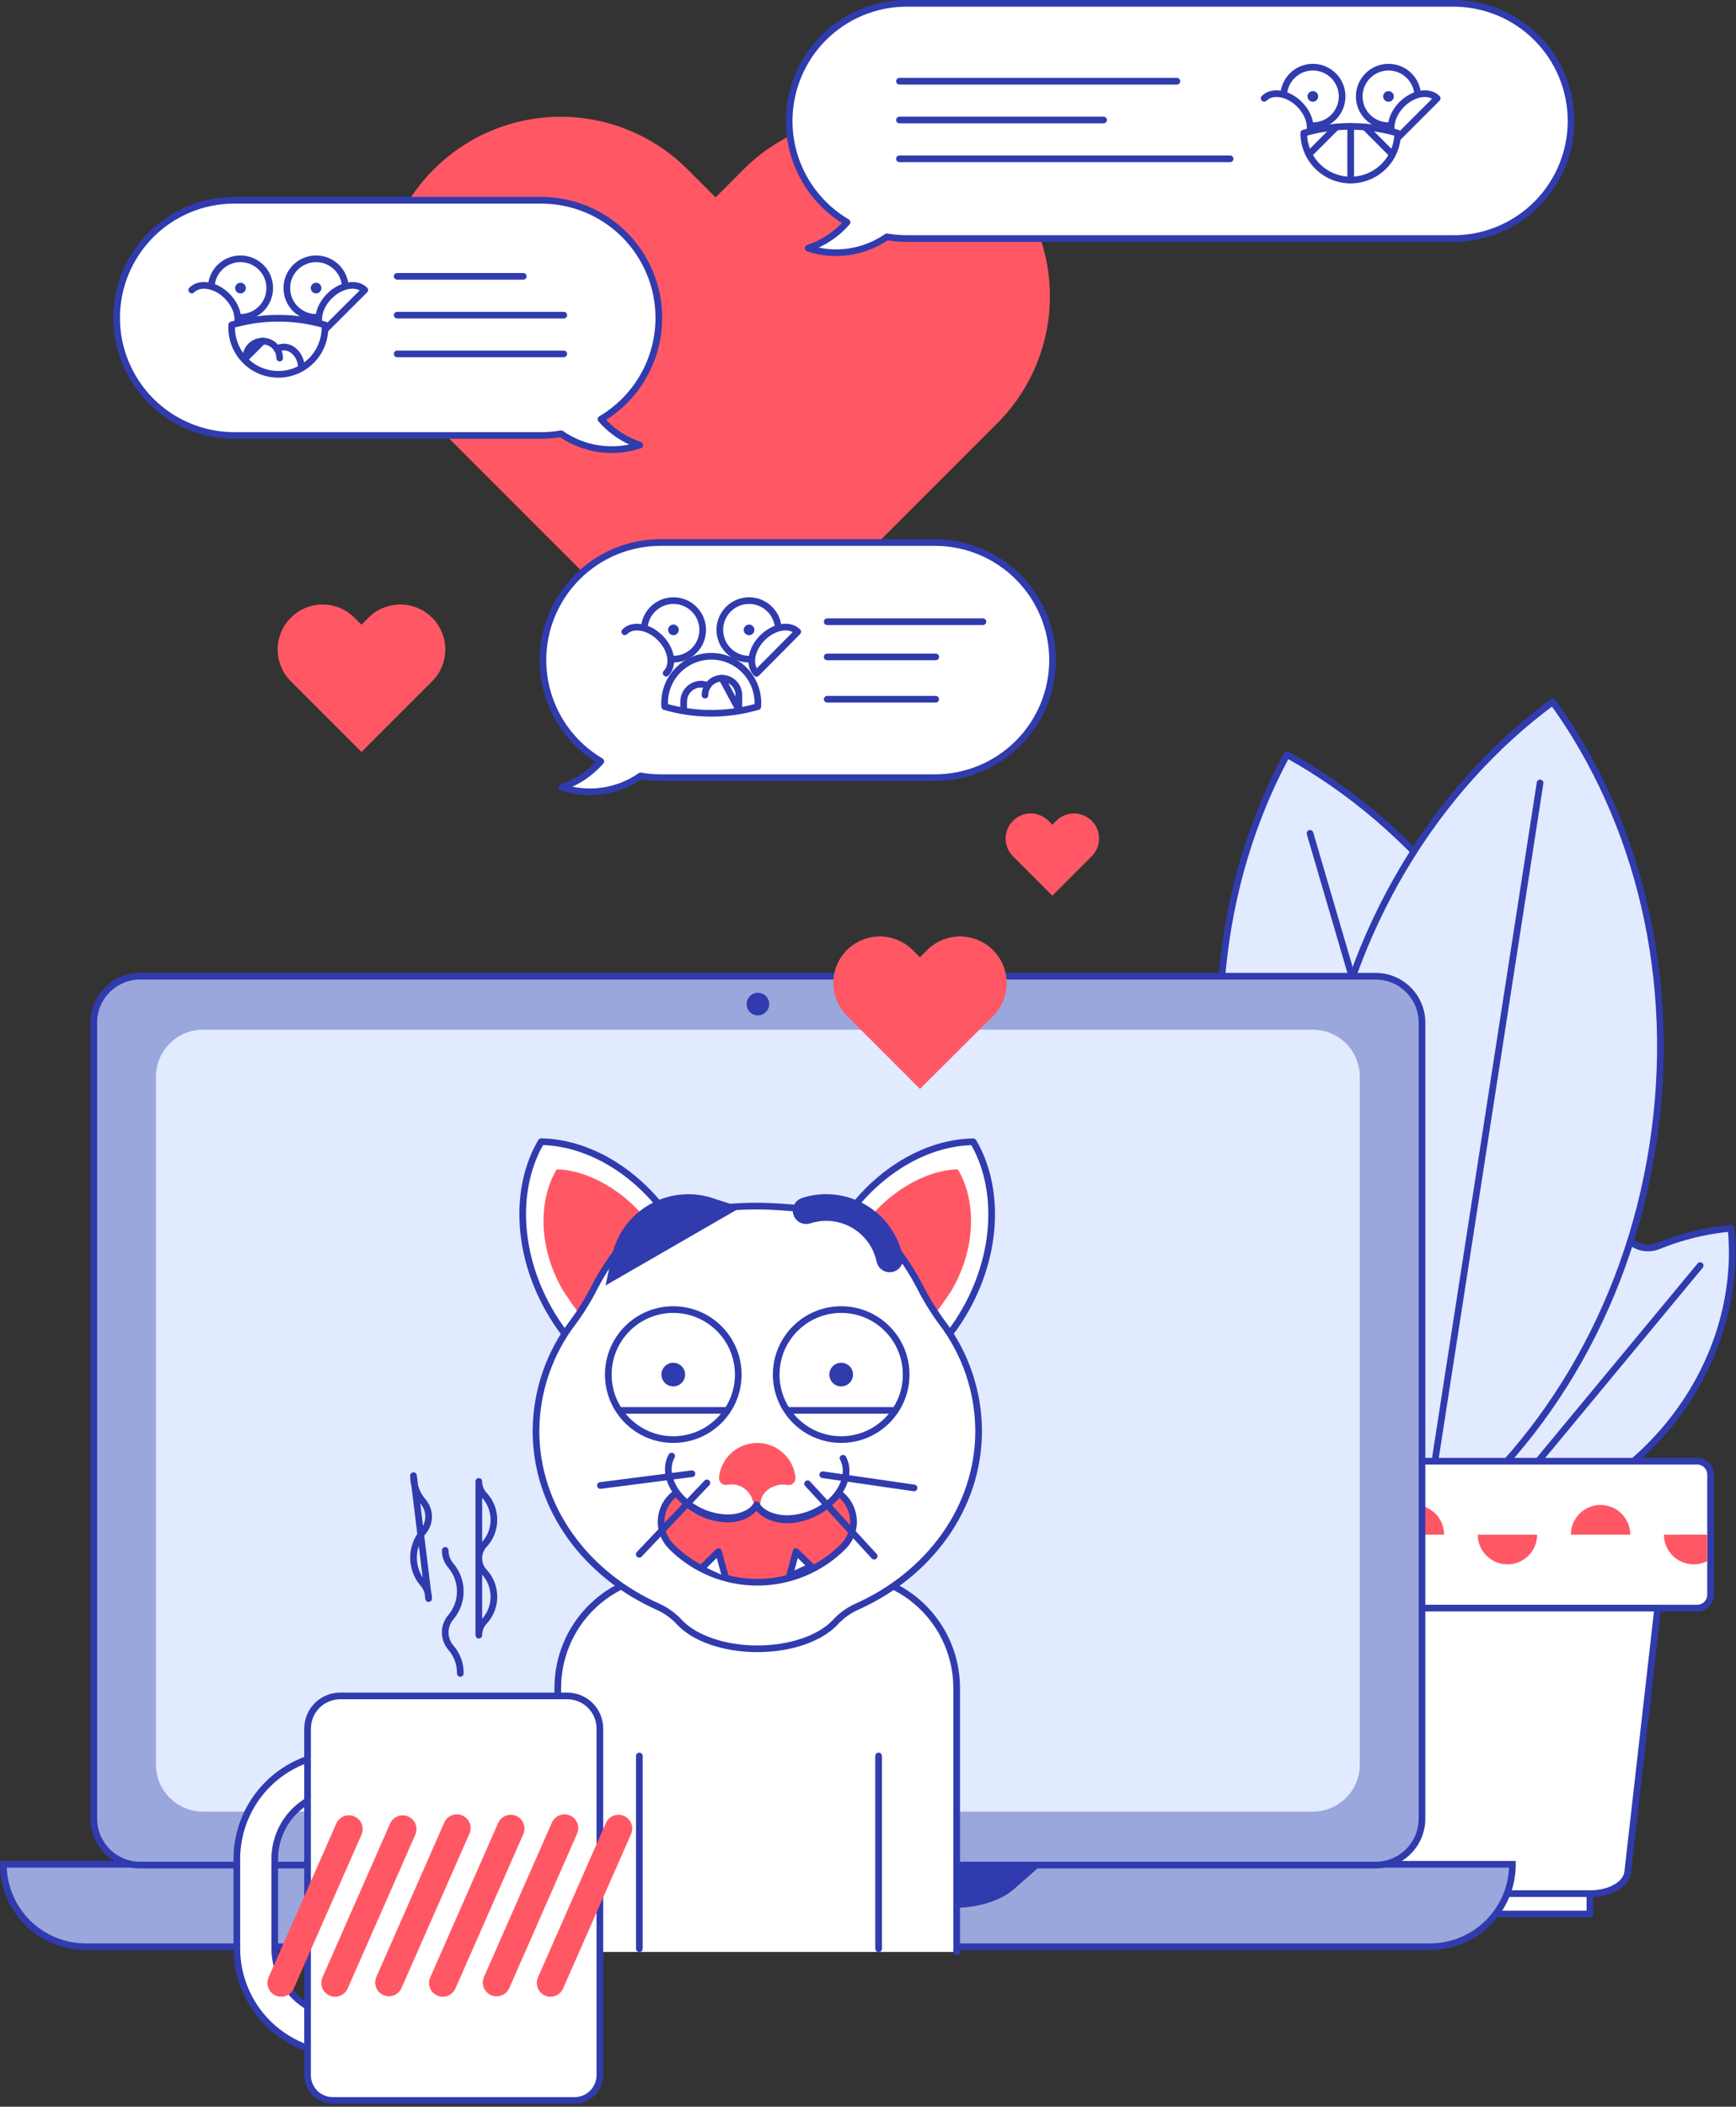 <?xml version="1.0" encoding="UTF-8"?> <svg xmlns="http://www.w3.org/2000/svg" width="521" height="632" viewBox="0 0 521 632" fill="none"><rect x="0" y="0" width="521" height="632" fill="#333333" stroke="none"/> <g clip-path="url(#clip0)"> <path d="M470 334.14C484.22 382.69 478.38 431.7 457.62 470.08C419.42 449 388.07 410.85 373.86 362.3C359.65 313.75 365.46 264.75 386.24 226.37C424.44 247.49 455.78 285.6 470 334.14V334.14Z" fill="#E1EAFF" stroke="#303BAE" stroke-width="2" stroke-linejoin="round"></path> <path d="M393.16 250L450.7 446.45Z" fill="#E1EAFF"></path> <path d="M393.16 250L450.7 446.45" stroke="#303BAE" stroke-width="2" stroke-linecap="round" stroke-linejoin="round"></path> <path d="M351.819 306C365.728 311.15 378.45 319.063 389.219 329.26C390.27 330.26 391.564 330.967 392.973 331.31C394.382 331.653 395.857 331.621 397.249 331.216C398.642 330.811 399.904 330.048 400.91 329.003C401.915 327.958 402.629 326.667 402.979 325.26C412.479 287.69 433.809 256.36 461.349 236.04C484.229 267.64 495.129 310.38 488.199 355.04C487.699 358.21 487.129 361.34 486.469 364.44C486.173 365.917 486.284 367.447 486.791 368.866C487.298 370.284 488.182 371.538 489.347 372.493C490.513 373.448 491.916 374.067 493.407 374.285C494.898 374.503 496.419 374.311 497.809 373.73C504.743 370.912 512.056 369.136 519.509 368.46C521.509 388.46 515.179 410.22 500.409 428.01C485.639 445.8 465.469 456.01 445.409 457.81C444.964 453.104 444.964 448.366 445.409 443.66C439.614 449.756 433.3 455.337 426.539 460.34C424.739 457.84 423.006 455.267 421.339 452.62C395.839 442.82 372.799 422.12 358.919 393.42C344.719 364.12 342.989 332.46 351.819 306.02V306Z" fill="#E1EAFF" stroke="#303BAE" stroke-width="2" stroke-linejoin="round"></path> <path d="M358.299 319.4L416.599 439.9L358.299 319.4ZM510.249 379.66L454.699 446.7Z" fill="#E1EAFF"></path> <path d="M510.249 379.66L454.699 446.7M358.299 319.4L416.599 439.9L358.299 319.4Z" stroke="#303BAE" stroke-width="2" stroke-linecap="round" stroke-linejoin="round"></path> <path d="M495.999 343.7C488.249 393.7 462.139 435.58 426.999 461.5C401.399 426.17 389.199 378.33 396.999 328.35C404.799 278.37 430.849 236.47 465.999 210.55C491.569 245.89 503.769 293.72 495.999 343.7V343.7Z" fill="#E1EAFF" stroke="#303BAE" stroke-width="2" stroke-linejoin="round"></path> <path d="M462.2 234.87L430.82 437.17Z" fill="#E1EAFF"></path> <path d="M462.2 234.87L430.82 437.17" stroke="#303BAE" stroke-width="2" stroke-linecap="round" stroke-linejoin="round"></path> <path d="M509.35 438.35H358.19C355.97 438.35 354.17 440.15 354.17 442.37V478.4C354.17 480.62 355.97 482.42 358.19 482.42H509.35C511.57 482.42 513.37 480.62 513.37 478.4V442.37C513.37 440.15 511.57 438.35 509.35 438.35Z" fill="white" stroke="#303BAE" stroke-width="2" stroke-linejoin="round"></path> <path d="M477.3 568.07H390.22C384.32 568.07 379.42 565.24 379.02 561.6L370.02 482.42H497.5L488.5 561.6C488.1 565.24 483.2 568.07 477.3 568.07Z" fill="white" stroke="#303BAE" stroke-width="2" stroke-linejoin="round"></path> <path d="M387.6 568.07H477.15V574.17H387.6V568.07Z" fill="white" stroke="#303BAE" stroke-width="2" stroke-linejoin="round"></path> <path d="M499.37 460.38C499.373 462.744 500.314 465.01 501.987 466.681C503.659 468.352 505.926 469.29 508.29 469.29C509.715 469.295 511.119 468.952 512.38 468.29V460.37L499.37 460.38ZM489.26 460.38C489.26 458.017 488.322 455.751 486.651 454.08C484.98 452.409 482.713 451.47 480.35 451.47C477.987 451.47 475.721 452.409 474.05 454.08C472.379 455.751 471.44 458.017 471.44 460.38H489.26ZM443.5 460.38C443.5 462.743 444.439 465.009 446.11 466.68C447.781 468.351 450.047 469.29 452.41 469.29C454.773 469.29 457.04 468.351 458.711 466.68C460.382 465.009 461.32 462.743 461.32 460.38H443.5ZM433.4 460.38C433.4 458.017 432.462 455.751 430.791 454.08C429.12 452.409 426.853 451.47 424.49 451.47C422.127 451.47 419.861 452.409 418.19 454.08C416.519 455.751 415.58 458.017 415.58 460.38H433.4ZM387.65 460.38C387.65 462.743 388.589 465.009 390.26 466.68C391.931 468.351 394.197 469.29 396.56 469.29C398.923 469.29 401.19 468.351 402.861 466.68C404.532 465.009 405.47 462.743 405.47 460.38" fill="#FF5864"></path> <path d="M429.18 584H25.73C22.482 584 19.265 583.36 16.264 582.117C13.263 580.873 10.536 579.051 8.24 576.753C5.943 574.456 4.122 571.728 2.88 568.727C1.637 565.725 0.999 562.508 1 559.26H453.9C453.901 562.508 453.263 565.724 452.021 568.725C450.78 571.725 448.959 574.452 446.664 576.75C444.368 579.047 441.643 580.87 438.643 582.114C435.643 583.358 432.428 583.999 429.18 584V584Z" fill="#99A7DD" stroke="#303BAE" stroke-width="2" stroke-miterlimit="10"></path> <path d="M168.751 572.35H286.151C293.471 572.35 300.291 570.23 304.291 566.72L312.771 559.26H142.141L150.621 566.72C154.621 570.22 161.421 572.35 168.751 572.35V572.35Z" fill="#303BAE"></path> <path d="M42.06 559.5H412.85C420.532 559.5 426.76 553.272 426.76 545.59V306.77C426.76 299.088 420.532 292.86 412.85 292.86H42.06C34.377 292.86 28.15 299.088 28.15 306.77V545.59C28.15 553.272 34.377 559.5 42.06 559.5Z" fill="#99A7DD" stroke="#303BAE" stroke-width="2" stroke-miterlimit="10"></path> <path d="M60.93 543.47H393.97C401.773 543.47 408.1 537.144 408.1 529.34V323.02C408.1 315.216 401.773 308.89 393.97 308.89H60.93C53.126 308.89 46.8 315.216 46.8 323.02V529.34C46.8 537.144 53.126 543.47 60.93 543.47Z" fill="#E1EAFF"></path> <path d="M227.46 304.61C229.333 304.61 230.85 303.092 230.85 301.22C230.85 299.348 229.333 297.83 227.46 297.83C225.588 297.83 224.07 299.348 224.07 301.22C224.07 303.092 225.588 304.61 227.46 304.61Z" fill="#303BAE"></path> <path d="M167.4 585.56V506.34C167.4 501.871 168.281 497.446 169.993 493.317C171.705 489.189 174.214 485.439 177.376 482.281C180.539 479.123 184.293 476.619 188.424 474.914C192.555 473.208 196.981 472.333 201.45 472.34H253.05C262.074 472.337 270.73 475.917 277.116 482.292C283.503 488.667 287.097 497.316 287.11 506.34V585.56" fill="white"></path> <path d="M167.4 585.56V506.34C167.4 501.871 168.281 497.446 169.993 493.317C171.705 489.189 174.214 485.439 177.376 482.281C180.539 479.123 184.293 476.619 188.424 474.914C192.555 473.208 196.981 472.333 201.45 472.34H253.05C262.074 472.337 270.73 475.917 277.116 482.292C283.503 488.667 287.097 497.316 287.11 506.34V585.56" stroke="#303BAE" stroke-width="2" stroke-linecap="round" stroke-linejoin="round"></path> <path d="M263.681 526.77V584.6V526.77ZM191.881 526.77V584.6V526.77ZM285.001 400.12C286.808 397.755 288.445 395.266 289.901 392.67C299.651 375.27 299.901 355.8 292.081 342.52C278.611 342.72 264.381 350.68 254.501 364.22" fill="white"></path> <path d="M285.001 400.12C286.808 397.755 288.445 395.266 289.901 392.67C299.651 375.27 299.901 355.8 292.081 342.52C278.611 342.72 264.381 350.68 254.501 364.22M263.681 526.77V584.6V526.77ZM191.881 526.77V584.6V526.77Z" stroke="#303BAE" stroke-width="2" stroke-linecap="round" stroke-linejoin="round"></path> <path d="M280.151 394.85C281.411 393.2 284.851 388.41 285.921 386.53C292.871 374.13 293.071 360.27 287.471 350.8C277.871 350.95 266.471 357.63 259.471 367.27" fill="#FF5864"></path> <path d="M200.001 364.2C190.101 350.67 175.901 342.72 162.421 342.5C154.561 355.78 154.841 375.26 164.601 392.65C166.053 395.248 167.69 397.738 169.501 400.1" fill="white"></path> <path d="M200.001 364.2C190.101 350.67 175.901 342.72 162.421 342.5C154.561 355.78 154.841 375.26 164.601 392.65C166.053 395.248 167.69 397.738 169.501 400.1" stroke="#303BAE" stroke-width="2" stroke-linecap="round" stroke-linejoin="round"></path> <path d="M195.071 367.27C188.071 357.63 176.641 350.95 167.071 350.8C161.471 360.27 161.671 374.14 168.621 386.53C169.681 388.41 173.121 393.2 174.391 394.85" fill="#FF5864"></path> <path d="M160.861 429.27C160.916 417.457 164.828 405.985 172.001 396.6C174.435 393.289 176.592 389.784 178.451 386.12C182.731 377.85 191.691 364.67 202.001 363.92C208.241 363.47 216.401 361.82 226.951 361.82C237.501 361.82 246.181 363.49 252.601 363.92C262.921 364.64 271.871 377.85 276.151 386.12C278.007 389.786 280.164 393.292 282.601 396.6C289.761 405.99 293.658 417.462 293.701 429.27C293.701 452.42 278.701 472.47 256.871 482.12C254.477 483.243 252.328 484.831 250.551 486.79C246.121 491.44 237.381 494.62 227.301 494.62C217.221 494.62 208.481 491.44 204.051 486.79C202.272 484.834 200.124 483.247 197.731 482.12C175.861 472.46 160.861 452.42 160.861 429.27V429.27Z" fill="white" stroke="#303BAE" stroke-width="2" stroke-linejoin="round"></path> <path d="M252.451 431.86C263.221 431.86 271.951 423.13 271.951 412.36C271.951 401.591 263.221 392.86 252.451 392.86C241.682 392.86 232.951 401.591 232.951 412.36C232.951 423.13 241.682 431.86 252.451 431.86Z" fill="white" stroke="#303BAE" stroke-width="2" stroke-linejoin="round"></path> <path d="M202.061 431.86C212.83 431.86 221.561 423.13 221.561 412.36C221.561 401.591 212.83 392.86 202.061 392.86C191.291 392.86 182.561 401.591 182.561 412.36C182.561 423.13 191.291 431.86 202.061 431.86Z" fill="white" stroke="#303BAE" stroke-width="2" stroke-linejoin="round"></path> <path d="M202.062 415.91C204.022 415.91 205.612 414.321 205.612 412.36C205.612 410.399 204.022 408.81 202.062 408.81C200.101 408.81 198.512 410.399 198.512 412.36C198.512 414.321 200.101 415.91 202.062 415.91Z" fill="#303BAE"></path> <path d="M252.452 415.91C254.413 415.91 256.002 414.321 256.002 412.36C256.002 410.399 254.413 408.81 252.452 408.81C250.492 408.81 248.902 410.399 248.902 412.36C248.902 414.321 250.492 415.91 252.452 415.91Z" fill="#303BAE"></path> <path d="M227.262 474.67C222.471 474.686 217.724 473.751 213.297 471.92C208.87 470.088 204.851 467.396 201.472 464C199.5 462.024 198.393 459.347 198.393 456.555C198.393 453.763 199.5 451.086 201.472 449.11C201.933 448.649 202.435 448.231 202.972 447.86C204.558 449.777 206.479 451.389 208.642 452.62C211.575 454.361 214.911 455.306 218.322 455.36C222.022 455.36 225.122 454.08 227.022 451.82C229.022 454.22 232.322 455.6 236.222 455.6C239.496 455.563 242.71 454.711 245.572 453.12C247.947 451.839 250.047 450.103 251.752 448.01C252.212 448.34 252.643 448.708 253.042 449.11C255.011 451.087 256.117 453.764 256.117 456.555C256.117 459.346 255.011 462.023 253.042 464C249.663 467.396 245.643 470.088 241.216 471.92C236.789 473.751 232.043 474.686 227.252 474.67H227.262Z" fill="#FF5864"></path> <path d="M202.822 449.2C204.361 450.887 206.157 452.321 208.142 453.45C211.226 455.282 214.735 456.274 218.322 456.33C221.508 456.451 224.621 455.349 227.022 453.25C229.548 455.504 232.848 456.694 236.232 456.57C239.676 456.531 243.057 455.638 246.072 453.97C248.26 452.776 250.231 451.221 251.902 449.37L252.342 449.77C254.127 451.559 255.13 453.983 255.13 456.51C255.13 459.037 254.127 461.461 252.342 463.25C249.05 466.547 245.141 469.163 240.837 470.947C236.534 472.732 231.921 473.65 227.262 473.65C222.603 473.65 217.99 472.732 213.686 470.947C209.383 469.163 205.473 466.547 202.182 463.25C200.396 461.461 199.393 459.037 199.393 456.51C199.393 453.983 200.396 451.559 202.182 449.77C202.385 449.566 202.599 449.372 202.822 449.19V449.2ZM203.222 446.51C202.324 447.007 201.503 447.63 200.782 448.36C199.709 449.43 198.858 450.701 198.278 452.101C197.697 453.5 197.398 455 197.398 456.515C197.398 458.03 197.697 459.53 198.278 460.929C198.858 462.329 199.709 463.6 200.782 464.67C204.259 468.154 208.39 470.919 212.937 472.805C217.484 474.691 222.359 475.662 227.282 475.662C232.205 475.662 237.079 474.691 241.626 472.805C246.174 470.919 250.304 468.154 253.782 464.67C254.854 463.6 255.705 462.329 256.286 460.929C256.866 459.53 257.165 458.03 257.165 456.515C257.165 455 256.866 453.5 256.286 452.101C255.705 450.701 254.854 449.43 253.782 448.36C253.121 447.688 252.375 447.107 251.562 446.63C249.86 448.942 247.663 450.845 245.132 452.2C242.416 453.708 239.368 454.519 236.262 454.56C232.192 454.56 228.692 452.99 227.062 450.02C225.442 452.85 222.162 454.32 218.342 454.32C215.108 454.258 211.945 453.359 209.162 451.71C206.848 450.404 204.829 448.634 203.232 446.51H203.222Z" fill="#303BAE"></path> <path d="M243.402 469.9L238.902 465.46L236.902 472.94L243.402 469.9ZM211.102 469.9L215.602 465.46L217.682 472.94" fill="white"></path> <path d="M211.102 469.9L215.602 465.46L217.682 472.94M243.402 469.9L238.902 465.46L236.902 472.94L243.402 469.9Z" stroke="#303BAE" stroke-width="2" stroke-linecap="round" stroke-linejoin="round"></path> <path d="M227.261 450.4C227.661 447.53 229.911 445.54 232.681 444.7C233.888 444.321 235.169 444.245 236.411 444.48C236.586 444.521 236.769 444.518 236.943 444.471C237.116 444.424 237.275 444.334 237.405 444.21C237.536 444.086 237.633 443.931 237.688 443.76C237.743 443.589 237.754 443.407 237.721 443.23C237.434 440.656 236.208 438.277 234.277 436.55C232.346 434.823 229.847 433.868 227.256 433.868C224.666 433.868 222.166 434.823 220.236 436.55C218.305 438.277 217.079 440.656 216.791 443.23C216.76 443.412 216.775 443.6 216.838 443.774C216.9 443.948 217.006 444.103 217.146 444.224C217.286 444.345 217.455 444.427 217.637 444.464C217.818 444.5 218.006 444.488 218.181 444.43C220.029 444.09 221.936 444.448 223.534 445.435C225.132 446.422 226.307 447.966 226.831 449.77C226.933 450.006 227.079 450.219 227.261 450.4V450.4Z" fill="#FF5864" stroke="#FF5864" stroke-width="2" stroke-miterlimit="10"></path> <path d="M246.921 442.4L274.321 446.37L246.921 442.4ZM242.371 445.1L262.351 466.83L242.371 445.1ZM207.651 442.1L180.191 445.63L207.651 442.1ZM212.151 444.85L191.851 466.27L212.151 444.85ZM267.951 423.1H237.001H267.951ZM217.481 423.1H186.531Z" fill="white"></path> <path d="M217.481 423.1H186.531M246.921 442.4L274.321 446.37L246.921 442.4ZM242.371 445.1L262.351 466.83L242.371 445.1ZM207.651 442.1L180.191 445.63L207.651 442.1ZM212.151 444.85L191.851 466.27L212.151 444.85ZM267.951 423.1H237.001H267.951Z" stroke="#303BAE" stroke-width="2" stroke-linecap="round" stroke-linejoin="round"></path> <path d="M267.001 377.66C266.433 374.991 265.31 372.471 263.705 370.263C262.101 368.056 260.05 366.21 257.687 364.846C255.323 363.482 252.699 362.629 249.985 362.344C247.271 362.059 244.527 362.347 241.931 363.19M212.601 363.2C210.005 362.359 207.261 362.072 204.547 362.357C201.833 362.643 199.209 363.496 196.845 364.86C194.481 366.224 192.43 368.069 190.824 370.275C189.217 372.482 188.093 375.001 187.521 377.67L212.601 363.2Z" stroke="#303BAE" stroke-width="8" stroke-miterlimit="10" stroke-linecap="round"></path> <path d="M253.001 437.45C254.701 440.57 254.001 444.53 251.521 448.02C249.819 450.332 247.622 452.235 245.091 453.59C237.971 457.47 229.791 456.45 227.031 451.41C225.411 454.24 222.131 455.71 218.311 455.71C215.076 455.652 211.912 454.753 209.131 453.1C206.815 451.797 204.795 450.026 203.201 447.9C200.501 444.23 199.731 440.02 201.581 436.8" stroke="#303BAE" stroke-width="2" stroke-linecap="round" stroke-linejoin="round"></path> <path d="M71.08 584.5V557.66C71.083 549.262 74.421 541.21 80.36 535.272C86.299 529.335 94.352 526 102.75 526C106.91 526 111.03 526.819 114.874 528.411C118.717 530.004 122.209 532.337 125.151 535.279C128.093 538.221 130.427 541.713 132.019 545.557C133.611 549.4 134.43 553.52 134.43 557.68V584.52C134.43 588.68 133.611 592.799 132.018 596.642C130.426 600.485 128.093 603.977 125.151 606.918C122.209 609.859 118.716 612.191 114.873 613.782C111.029 615.373 106.91 616.191 102.75 616.19V616.19C98.589 616.19 94.468 615.37 90.624 613.776C86.779 612.183 83.287 609.847 80.345 606.903C77.404 603.959 75.072 600.465 73.482 596.619C71.892 592.773 71.076 588.651 71.08 584.49V584.5ZM102.75 537.37C97.369 537.37 92.208 539.508 88.403 543.313C84.598 547.118 82.46 552.279 82.46 557.66V584.5C82.463 589.88 84.602 595.038 88.406 598.841C92.211 602.644 97.371 604.78 102.75 604.78C108.125 604.772 113.277 602.631 117.074 598.826C120.871 595.021 123.003 589.865 123 584.49V557.65C123 552.269 120.862 547.108 117.057 543.303C113.252 539.498 108.091 537.36 102.71 537.36L102.75 537.37Z" fill="white" stroke="#303BAE" stroke-width="2" stroke-linejoin="round"></path> <path d="M92.301 518.54V622.54C92.301 623.534 92.497 624.518 92.877 625.437C93.257 626.355 93.815 627.19 94.518 627.893C95.221 628.596 96.055 629.153 96.974 629.534C97.892 629.914 98.877 630.11 99.871 630.11H172.471C174.063 630.108 175.613 629.603 176.901 628.668C178.188 627.732 179.147 626.413 179.641 624.9C179.903 624.141 180.035 623.343 180.031 622.54V518.54C180.031 517.255 179.777 515.982 179.285 514.795C178.793 513.608 178.072 512.529 177.163 511.621C176.254 510.713 175.174 509.992 173.986 509.502C172.799 509.011 171.526 508.759 170.241 508.76H102.101C100.816 508.759 99.543 509.011 98.355 509.502C97.167 509.992 96.088 510.713 95.179 511.621C94.27 512.529 93.548 513.608 93.056 514.795C92.564 515.982 92.311 517.255 92.311 518.54H92.301Z" fill="white" stroke="#303BAE" stroke-width="2" stroke-linejoin="round"></path> <path d="M138.15 502C138.187 499.208 137.21 496.497 135.4 494.37C134.25 493.086 133.615 491.423 133.615 489.7C133.615 487.977 134.25 486.314 135.4 485.03C137.17 482.881 138.138 480.184 138.138 477.4C138.138 474.616 137.17 471.919 135.4 469.77C134.237 468.496 133.604 466.825 133.63 465.1M143.7 490.54C143.692 489.755 143.841 488.977 144.138 488.25C144.435 487.524 144.875 486.864 145.43 486.31C147.233 484.302 148.231 481.699 148.231 479C148.231 476.301 147.233 473.698 145.43 471.69C144.316 470.566 143.69 469.048 143.69 467.465C143.69 465.882 144.316 464.364 145.43 463.24C147.233 461.234 148.23 458.632 148.23 455.935C148.23 453.238 147.233 450.636 145.43 448.63C144.875 448.075 144.437 447.415 144.14 446.689C143.843 445.963 143.693 445.185 143.7 444.4V490.54ZM124.1 442.68C124.072 445.471 125.048 448.179 126.85 450.31C128 451.594 128.636 453.257 128.636 454.98C128.636 456.703 128 458.366 126.85 459.65C125.074 461.794 124.101 464.491 124.101 467.275C124.101 470.059 125.074 472.756 126.85 474.9C128.014 476.175 128.65 477.844 128.63 479.57L124.1 442.68Z" stroke="#303BAE" stroke-width="2" stroke-linecap="round" stroke-linejoin="round"></path> <path d="M116.7 598.86C116.138 598.862 115.582 598.742 115.07 598.51C114.573 598.293 114.124 597.98 113.748 597.589C113.372 597.197 113.077 596.736 112.88 596.23C112.683 595.725 112.588 595.186 112.6 594.643C112.612 594.101 112.731 593.566 112.95 593.07L133.33 546.75C133.772 545.747 134.594 544.961 135.615 544.565C136.636 544.168 137.773 544.193 138.775 544.635C139.778 545.077 140.564 545.898 140.96 546.919C141.357 547.941 141.332 549.077 140.89 550.08L120.49 596.4C120.166 597.139 119.633 597.766 118.955 598.203C118.278 598.64 117.487 598.869 116.68 598.86H116.7ZM132.87 599C132.309 598.992 131.755 598.873 131.24 598.65C130.237 598.207 129.451 597.385 129.053 596.363C128.656 595.342 128.68 594.204 129.12 593.2L149.5 546.88C149.719 546.384 150.033 545.935 150.425 545.56C150.817 545.185 151.279 544.891 151.785 544.695C152.29 544.498 152.83 544.404 153.372 544.416C153.914 544.428 154.449 544.546 154.945 544.765C155.442 544.984 155.89 545.298 156.265 545.69C156.64 546.082 156.934 546.544 157.13 547.049C157.327 547.555 157.422 548.094 157.41 548.637C157.398 549.179 157.279 549.714 157.06 550.21L136.68 596.53C136.357 597.27 135.823 597.898 135.146 598.337C134.469 598.776 133.677 599.007 132.87 599ZM149 598.86C148.438 598.862 147.882 598.742 147.37 598.51C146.873 598.293 146.424 597.98 146.048 597.589C145.672 597.197 145.377 596.736 145.18 596.23C144.983 595.725 144.888 595.186 144.9 594.643C144.912 594.101 145.031 593.566 145.25 593.07L165.63 546.75C166.072 545.747 166.894 544.961 167.915 544.565C168.936 544.168 170.073 544.193 171.075 544.635C172.078 545.077 172.864 545.898 173.26 546.919C173.657 547.941 173.632 549.077 173.19 550.08L152.85 596.4C152.524 597.145 151.984 597.776 151.298 598.214C150.613 598.652 149.813 598.877 149 598.86V598.86ZM165.2 599C164.639 598.992 164.085 598.873 163.57 598.65C162.567 598.207 161.781 597.385 161.383 596.363C160.986 595.342 161.01 594.204 161.45 593.2L181.83 546.88C182.272 545.877 183.094 545.091 184.115 544.695C185.136 544.298 186.273 544.323 187.275 544.765C188.278 545.207 189.064 546.028 189.46 547.049C189.857 548.071 189.832 549.207 189.39 550.21L169 596.5C168.681 597.24 168.152 597.871 167.479 598.313C166.805 598.756 166.016 598.991 165.21 598.99L165.2 599ZM84.36 599C83.799 598.992 83.245 598.873 82.73 598.65C81.727 598.207 80.941 597.385 80.543 596.363C80.146 595.342 80.17 594.204 80.61 593.2L101.01 546.86C101.485 545.909 102.308 545.178 103.308 544.817C104.307 544.456 105.408 544.493 106.38 544.921C107.353 545.349 108.124 546.135 108.534 547.116C108.943 548.097 108.96 549.197 108.58 550.19L88.18 596.51C87.86 597.253 87.328 597.886 86.65 598.329C85.973 598.772 85.18 599.005 84.37 599H84.36ZM100.53 599C99.969 598.992 99.415 598.873 98.9 598.65C97.897 598.207 97.111 597.385 96.713 596.363C96.316 595.342 96.34 594.204 96.78 593.2L117.15 546.88C117.625 545.929 118.448 545.198 119.448 544.837C120.447 544.476 121.548 544.513 122.52 544.941C123.493 545.369 124.264 546.155 124.674 547.136C125.083 548.116 125.1 549.217 124.72 550.21L104.34 596.53C104.017 597.27 103.483 597.898 102.806 598.337C102.129 598.776 101.337 599.007 100.53 599V599Z" fill="#FF5864"></path> <path d="M297.999 285C295.376 282.392 291.828 280.929 288.129 280.929C284.43 280.929 280.882 282.392 278.259 285L276.079 287.18L273.909 285C271.286 282.392 267.738 280.929 264.039 280.929C260.34 280.929 256.792 282.392 254.169 285V285C251.562 287.623 250.098 291.171 250.098 294.87C250.098 298.569 251.562 302.117 254.169 304.74L276.089 326.66L295.829 307L298.009 304.82C299.312 303.519 300.345 301.974 301.049 300.273C301.754 298.572 302.116 296.749 302.115 294.908C302.114 293.067 301.75 291.244 301.044 289.544C300.338 287.844 299.303 286.3 297.999 285V285ZM299.319 50.8C289.219 40.702 275.521 35.029 261.239 35.029C246.957 35.029 233.259 40.702 223.159 50.8L214.759 59.22L206.339 50.8C201.339 45.799 195.404 41.832 188.871 39.126C182.338 36.419 175.335 35.026 168.264 35.026C161.193 35.026 154.19 36.419 147.658 39.126C141.125 41.832 135.189 45.799 130.189 50.8V50.8C125.186 55.798 121.217 61.734 118.509 68.267C115.801 74.8 114.407 81.803 114.407 88.875C114.407 95.947 115.801 102.95 118.509 109.483C121.217 116.016 125.186 121.952 130.189 126.95L138.589 135.37L214.749 211.52L299.319 126.95C304.32 121.95 308.287 116.014 310.993 109.482C313.7 102.949 315.093 95.946 315.093 88.875C315.093 81.804 313.7 74.801 310.993 68.269C308.287 61.736 304.32 55.8 299.319 50.8V50.8ZM327.639 246.23C326.941 245.531 326.111 244.976 325.199 244.598C324.286 244.22 323.307 244.025 322.319 244.025C321.331 244.025 320.352 244.22 319.44 244.598C318.527 244.976 317.697 245.531 316.999 246.23L315.819 247.41L314.649 246.23C313.951 245.531 313.121 244.976 312.208 244.598C311.296 244.22 310.317 244.025 309.329 244.025C308.341 244.025 307.362 244.22 306.45 244.598C305.537 244.976 304.707 245.531 304.009 246.23V246.23C303.31 246.928 302.755 247.758 302.377 248.671C301.999 249.583 301.804 250.562 301.804 251.55C301.804 252.538 301.999 253.517 302.377 254.429C302.755 255.342 303.31 256.172 304.009 256.87L305.179 258.05L315.819 268.69L327.639 256.87C328.338 256.172 328.893 255.342 329.271 254.429C329.649 253.517 329.844 252.538 329.844 251.55C329.844 250.562 329.649 249.583 329.271 248.671C328.893 247.758 328.338 246.928 327.639 246.23V246.23ZM129.679 185.3C127.146 182.768 123.711 181.346 120.129 181.346C116.547 181.346 113.112 182.768 110.579 185.3L108.479 187.4L106.379 185.3C103.847 182.769 100.414 181.347 96.834 181.347C93.254 181.347 89.821 182.769 87.289 185.3V185.3C84.758 187.832 83.336 191.265 83.336 194.845C83.336 198.425 84.758 201.858 87.289 204.39L108.489 225.59L129.689 204.39C132.22 201.858 133.642 198.425 133.642 194.845C133.642 191.265 132.22 187.832 129.689 185.3H129.679Z" fill="#FF5864"></path> <path d="M280.599 162.75H198.219C188.869 162.753 179.901 166.466 173.286 173.076C166.671 179.685 162.95 188.649 162.939 198C162.938 204.141 164.539 210.176 167.586 215.508C170.632 220.839 175.018 225.283 180.309 228.4C177.181 231.985 173.152 234.671 168.639 236.18C172.571 237.487 176.752 237.859 180.852 237.267C184.953 236.675 188.858 235.135 192.259 232.77C194.24 233.118 196.248 233.292 198.259 233.29H280.639C289.992 233.279 298.958 229.557 305.567 222.94C312.177 216.323 315.889 207.353 315.889 198V198C315.879 188.649 312.158 179.685 305.543 173.076C298.928 166.466 289.96 162.753 280.609 162.75H280.599Z" fill="white" stroke="#303BAE" stroke-width="2" stroke-linejoin="round"></path> <path d="M248.25 186.5H295H248.25ZM248.25 209.76H280.82Z" fill="#E1EAFF"></path> <path d="M248.25 209.76H280.82M248.25 186.5H295H248.25Z" stroke="#303BAE" stroke-width="2" stroke-linecap="round" stroke-linejoin="round"></path> <path d="M248.25 197.07H280.82Z" fill="#E1EAFF"></path> <path d="M248.25 197.07H280.82" stroke="#303BAE" stroke-width="2" stroke-linecap="round" stroke-linejoin="round"></path> <path d="M202.11 197.74C206.959 197.74 210.89 193.809 210.89 188.96C210.89 184.111 206.959 180.18 202.11 180.18C197.261 180.18 193.33 184.111 193.33 188.96C193.33 193.809 197.261 197.74 202.11 197.74Z" fill="white" stroke="#303BAE" stroke-width="2" stroke-linejoin="round"></path> <path d="M224.809 197.74C229.658 197.74 233.589 193.809 233.589 188.96C233.589 184.111 229.658 180.18 224.809 180.18C219.96 180.18 216.029 184.111 216.029 188.96C216.029 193.809 219.96 197.74 224.809 197.74Z" fill="white" stroke="#303BAE" stroke-width="2" stroke-linejoin="round"></path> <path d="M224.809 190.56C225.693 190.56 226.409 189.844 226.409 188.96C226.409 188.076 225.693 187.36 224.809 187.36C223.925 187.36 223.209 188.076 223.209 188.96C223.209 189.844 223.925 190.56 224.809 190.56Z" fill="#303BAE"></path> <path d="M202.11 190.56C202.993 190.56 203.71 189.844 203.71 188.96C203.71 188.076 202.993 187.36 202.11 187.36C201.226 187.36 200.51 188.076 200.51 188.96C200.51 189.844 201.226 190.56 202.11 190.56Z" fill="#303BAE"></path> <path d="M239.42 189.52C236.99 187.09 232.24 187.92 228.82 191.34C225.4 194.76 224.58 199.52 227.02 202L239.42 189.52ZM187.5 189.52C189.92 187.09 194.67 187.92 198.1 191.34C201.53 194.76 202.35 199.52 199.92 201.94" fill="white"></path> <path d="M187.5 189.52C189.92 187.09 194.67 187.92 198.1 191.34C201.53 194.76 202.35 199.52 199.92 201.94M239.42 189.52C236.99 187.09 232.24 187.92 228.82 191.34C225.4 194.76 224.58 199.52 227.02 202L239.42 189.52Z" stroke="#303BAE" stroke-width="2" stroke-linecap="round" stroke-linejoin="round"></path> <path d="M199.5 212C199.345 210.073 199.591 208.135 200.222 206.308C200.853 204.481 201.856 202.804 203.167 201.384C204.478 199.963 206.069 198.83 207.839 198.054C209.61 197.279 211.522 196.878 213.455 196.878C215.388 196.878 217.3 197.279 219.071 198.054C220.842 198.83 222.433 199.963 223.743 201.384C225.054 202.804 226.057 204.481 226.688 206.308C227.319 208.135 227.565 210.073 227.41 212L226.63 212.2C217.742 214.646 208.349 214.574 199.5 211.99V212Z" fill="white" stroke="#303BAE" stroke-width="2" stroke-linejoin="round"></path> <path d="M216.66 203.46C215.313 203.46 214.021 203.995 213.068 204.948C212.115 205.901 211.58 207.193 211.58 208.54" fill="white"></path> <path d="M216.66 203.46C215.313 203.46 214.021 203.995 213.068 204.948C212.115 205.901 211.58 207.193 211.58 208.54" stroke="#303BAE" stroke-width="2" stroke-linecap="round" stroke-linejoin="round"></path> <path d="M216.66 203.46C218.007 203.46 219.3 203.995 220.252 204.948C221.205 205.901 221.74 207.193 221.74 208.54V212.91L216.66 203.46ZM210.3 205.23C208.987 205.26 207.733 205.783 206.786 206.694C205.84 207.605 205.27 208.839 205.19 210.15C205.14 210.85 205.19 212.91 205.19 212.91" fill="white"></path> <path d="M210.3 205.23C208.987 205.26 207.733 205.783 206.786 206.694C205.84 207.605 205.27 208.839 205.19 210.15C205.14 210.85 205.19 212.91 205.19 212.91M216.66 203.46C218.007 203.46 219.3 203.995 220.252 204.948C221.205 205.901 221.74 207.193 221.74 208.54V212.91L216.66 203.46Z" stroke="#303BAE" stroke-width="2" stroke-linecap="round" stroke-linejoin="round"></path> <path d="M212.421 205.74C211.765 205.403 211.038 205.228 210.301 205.23Z" fill="white"></path> <path d="M212.421 205.74C211.765 205.403 211.038 205.228 210.301 205.23" stroke="#303BAE" stroke-width="2" stroke-linecap="round" stroke-linejoin="round"></path> <path d="M70.24 60.08H162.44C167.073 60.079 171.662 60.99 175.943 62.763C180.224 64.535 184.113 67.134 187.39 70.41C190.666 73.687 193.265 77.576 195.037 81.857C196.81 86.138 197.721 90.727 197.72 95.36V95.36C197.722 101.498 196.121 107.531 193.077 112.861C190.032 118.191 185.649 122.634 180.36 125.75C183.476 129.335 187.495 132.022 192 133.53C188.071 134.835 183.892 135.208 179.794 134.618C175.695 134.028 171.791 132.491 168.39 130.13C166.408 130.469 164.401 130.64 162.39 130.64H70.24C60.891 130.627 51.929 126.904 45.322 120.29C38.715 113.675 35.003 104.709 35 95.36V95.36C35 86.01 38.712 77.043 45.319 70.427C51.927 63.812 60.89 60.091 70.24 60.08V60.08Z" fill="white" stroke="#303BAE" stroke-width="2" stroke-linejoin="round"></path> <path d="M157.029 82.9H119.199H157.029ZM169.199 106.17H119.199Z" fill="#E1EAFF"></path> <path d="M169.199 106.17H119.199M157.029 82.9H119.199H157.029Z" stroke="#303BAE" stroke-width="2" stroke-linecap="round" stroke-linejoin="round"></path> <path d="M169.199 94.54H119.199Z" fill="#E1EAFF"></path> <path d="M169.199 94.54H119.199" stroke="#303BAE" stroke-width="2" stroke-linecap="round" stroke-linejoin="round"></path> <path d="M72.171 95.2C77.02 95.2 80.951 91.269 80.951 86.42C80.951 81.571 77.02 77.64 72.171 77.64C67.322 77.64 63.391 81.571 63.391 86.42C63.391 91.269 67.322 95.2 72.171 95.2Z" fill="white" stroke="#303BAE" stroke-width="2" stroke-linejoin="round"></path> <path d="M94.86 95.2C99.709 95.2 103.64 91.269 103.64 86.42C103.64 81.571 99.709 77.64 94.86 77.64C90.011 77.64 86.08 81.571 86.08 86.42C86.08 91.269 90.011 95.2 94.86 95.2Z" fill="white" stroke="#303BAE" stroke-width="2" stroke-linejoin="round"></path> <path d="M94.86 88.02C95.743 88.02 96.46 87.304 96.46 86.42C96.46 85.536 95.743 84.82 94.86 84.82C93.976 84.82 93.26 85.536 93.26 86.42C93.26 87.304 93.976 88.02 94.86 88.02Z" fill="#303BAE"></path> <path d="M72.17 88.02C73.054 88.02 73.77 87.304 73.77 86.42C73.77 85.536 73.054 84.82 72.17 84.82C71.287 84.82 70.57 85.536 70.57 86.42C70.57 87.304 71.287 88.02 72.17 88.02Z" fill="#303BAE"></path> <path d="M109.471 87C107.051 84.58 102.301 85.4 98.871 88.82C95.441 92.24 94.621 97 97.051 99.4L109.471 87ZM57.551 87C59.981 84.58 64.731 85.4 68.151 88.82C71.571 92.24 72.401 97 70.001 99.4" fill="white"></path> <path d="M57.551 87C59.981 84.58 64.731 85.4 68.151 88.82C71.571 92.24 72.401 97 70.001 99.4M109.471 87C107.051 84.58 102.301 85.4 98.871 88.82C95.441 92.24 94.621 97 97.051 99.4L109.471 87Z" stroke="#303BAE" stroke-width="2" stroke-linecap="round" stroke-linejoin="round"></path> <path d="M97.5 97.46C97.614 99.365 97.338 101.274 96.687 103.069C96.036 104.863 95.025 106.506 93.716 107.896C92.407 109.285 90.828 110.392 89.076 111.149C87.323 111.906 85.434 112.296 83.525 112.296C81.616 112.296 79.728 111.906 77.975 111.149C76.223 110.392 74.643 109.285 73.335 107.896C72.026 106.506 71.015 104.863 70.364 103.069C69.713 101.274 69.436 99.365 69.55 97.46L70.33 97.26C79.231 94.809 88.638 94.881 97.5 97.47V97.46Z" fill="white" stroke="#303BAE" stroke-width="2" stroke-linejoin="round"></path> <path d="M78.84 102.33C79.509 102.329 80.172 102.459 80.791 102.715C81.409 102.97 81.972 103.344 82.445 103.817C82.919 104.29 83.295 104.852 83.551 105.47C83.808 106.088 83.94 106.751 83.94 107.42" fill="white"></path> <path d="M78.84 102.33C79.509 102.329 80.172 102.459 80.791 102.715C81.409 102.97 81.972 103.344 82.445 103.817C82.919 104.29 83.295 104.852 83.551 105.47C83.808 106.088 83.94 106.751 83.94 107.42" stroke="#303BAE" stroke-width="2" stroke-linecap="round" stroke-linejoin="round"></path> <path d="M73.75 107.42C73.75 106.07 74.286 104.775 75.241 103.821C76.195 102.866 77.49 102.33 78.84 102.33L73.75 107.42ZM85.2 104.1C87.8 104.1 89.97 106.53 90.37 109.32Z" fill="white"></path> <path d="M85.2 104.1C87.8 104.1 89.97 106.53 90.37 109.32M73.75 107.42C73.75 106.07 74.286 104.775 75.241 103.821C76.195 102.866 77.49 102.33 78.84 102.33L73.75 107.42Z" stroke="#303BAE" stroke-width="2" stroke-linecap="round" stroke-linejoin="round"></path> <path d="M83.1 104.62C83.756 104.285 84.483 104.11 85.22 104.11Z" fill="white"></path> <path d="M83.1 104.62C83.756 104.285 84.483 104.11 85.22 104.11" stroke="#303BAE" stroke-width="2" stroke-linecap="round" stroke-linejoin="round"></path> <path d="M436.22 1H272.12C262.764 1.003 253.792 4.72 247.176 11.336C240.56 17.952 236.843 26.924 236.84 36.28V36.28C236.835 42.42 238.435 48.455 241.482 53.786C244.529 59.117 248.917 63.558 254.21 66.67C251.083 70.26 247.054 72.949 242.54 74.46C246.472 75.759 250.652 76.127 254.751 75.535C258.85 74.943 262.755 73.408 266.16 71.05C268.142 71.393 270.149 71.567 272.16 71.57H436.26C445.611 71.557 454.574 67.833 461.181 61.216C467.789 54.599 471.5 45.631 471.5 36.28V36.28C471.497 26.924 467.779 17.952 461.164 11.336C454.548 4.72 445.576 1.003 436.22 1V1Z" fill="white" stroke="#303BAE" stroke-width="2" stroke-linejoin="round"></path> <path d="M353.202 24.37H269.942H353.202ZM369.172 47.64H269.932Z" fill="#E1EAFF"></path> <path d="M369.172 47.64H269.932M353.202 24.37H269.942H353.202Z" stroke="#303BAE" stroke-width="2" stroke-linecap="round" stroke-linejoin="round"></path> <path d="M331.201 36H269.941Z" fill="#E1EAFF"></path> <path d="M331.201 36H269.941" stroke="#303BAE" stroke-width="2" stroke-linecap="round" stroke-linejoin="round"></path> <path d="M394.01 37.71C398.86 37.71 402.79 33.779 402.79 28.93C402.79 24.081 398.86 20.15 394.01 20.15C389.161 20.15 385.23 24.081 385.23 28.93C385.23 33.779 389.161 37.71 394.01 37.71Z" fill="white" stroke="#303BAE" stroke-width="2" stroke-linejoin="round"></path> <path d="M416.71 37.71C421.559 37.71 425.49 33.779 425.49 28.93C425.49 24.081 421.559 20.15 416.71 20.15C411.861 20.15 407.93 24.081 407.93 28.93C407.93 33.779 411.861 37.71 416.71 37.71Z" fill="white" stroke="#303BAE" stroke-width="2" stroke-linejoin="round"></path> <path d="M416.709 30.53C417.593 30.53 418.309 29.814 418.309 28.93C418.309 28.046 417.593 27.33 416.709 27.33C415.826 27.33 415.109 28.046 415.109 28.93C415.109 29.814 415.826 30.53 416.709 30.53Z" fill="#303BAE"></path> <path d="M394.01 30.53C394.894 30.53 395.61 29.814 395.61 28.93C395.61 28.046 394.894 27.33 394.01 27.33C393.127 27.33 392.41 28.046 392.41 28.93C392.41 29.814 393.127 30.53 394.01 30.53Z" fill="#303BAE"></path> <path d="M431.32 29.5C428.89 27.07 424.14 27.88 420.72 31.3C417.3 34.72 416.48 39.48 418.92 41.9L431.32 29.5ZM379.4 29.5C381.83 27.07 386.58 27.88 390 31.3C393.42 34.72 394.24 39.48 391.8 41.9" fill="white"></path> <path d="M379.4 29.5C381.83 27.07 386.58 27.88 390 31.3C393.42 34.72 394.24 39.48 391.8 41.9M431.32 29.5C428.89 27.07 424.14 27.88 420.72 31.3C417.3 34.72 416.48 39.48 418.92 41.9L431.32 29.5Z" stroke="#303BAE" stroke-width="2" stroke-linecap="round" stroke-linejoin="round"></path> <path d="M419.441 39.93C419.441 43.664 417.958 47.246 415.317 49.886C412.677 52.527 409.095 54.01 405.361 54.01C401.627 54.01 398.046 52.527 395.405 49.886C392.765 47.246 391.281 43.664 391.281 39.93L392.061 39.71C401.032 37.242 410.512 37.318 419.441 39.93V39.93Z" fill="white" stroke="#303BAE" stroke-width="2" stroke-linejoin="round"></path> <path d="M405.361 37.92V54V37.92ZM400.821 38.33L393.121 46.03L400.821 38.33ZM409.761 38.2L417.741 46.2Z" fill="white"></path> <path d="M409.761 38.2L417.741 46.2M405.361 37.92V54V37.92ZM400.821 38.33L393.121 46.03L400.821 38.33Z" stroke="#303BAE" stroke-width="2" stroke-linecap="round" stroke-linejoin="round"></path> </g> <defs> <clipPath id="clip0"> <rect width="520.86" height="631.15" fill="white"></rect> </clipPath> </defs> </svg> 